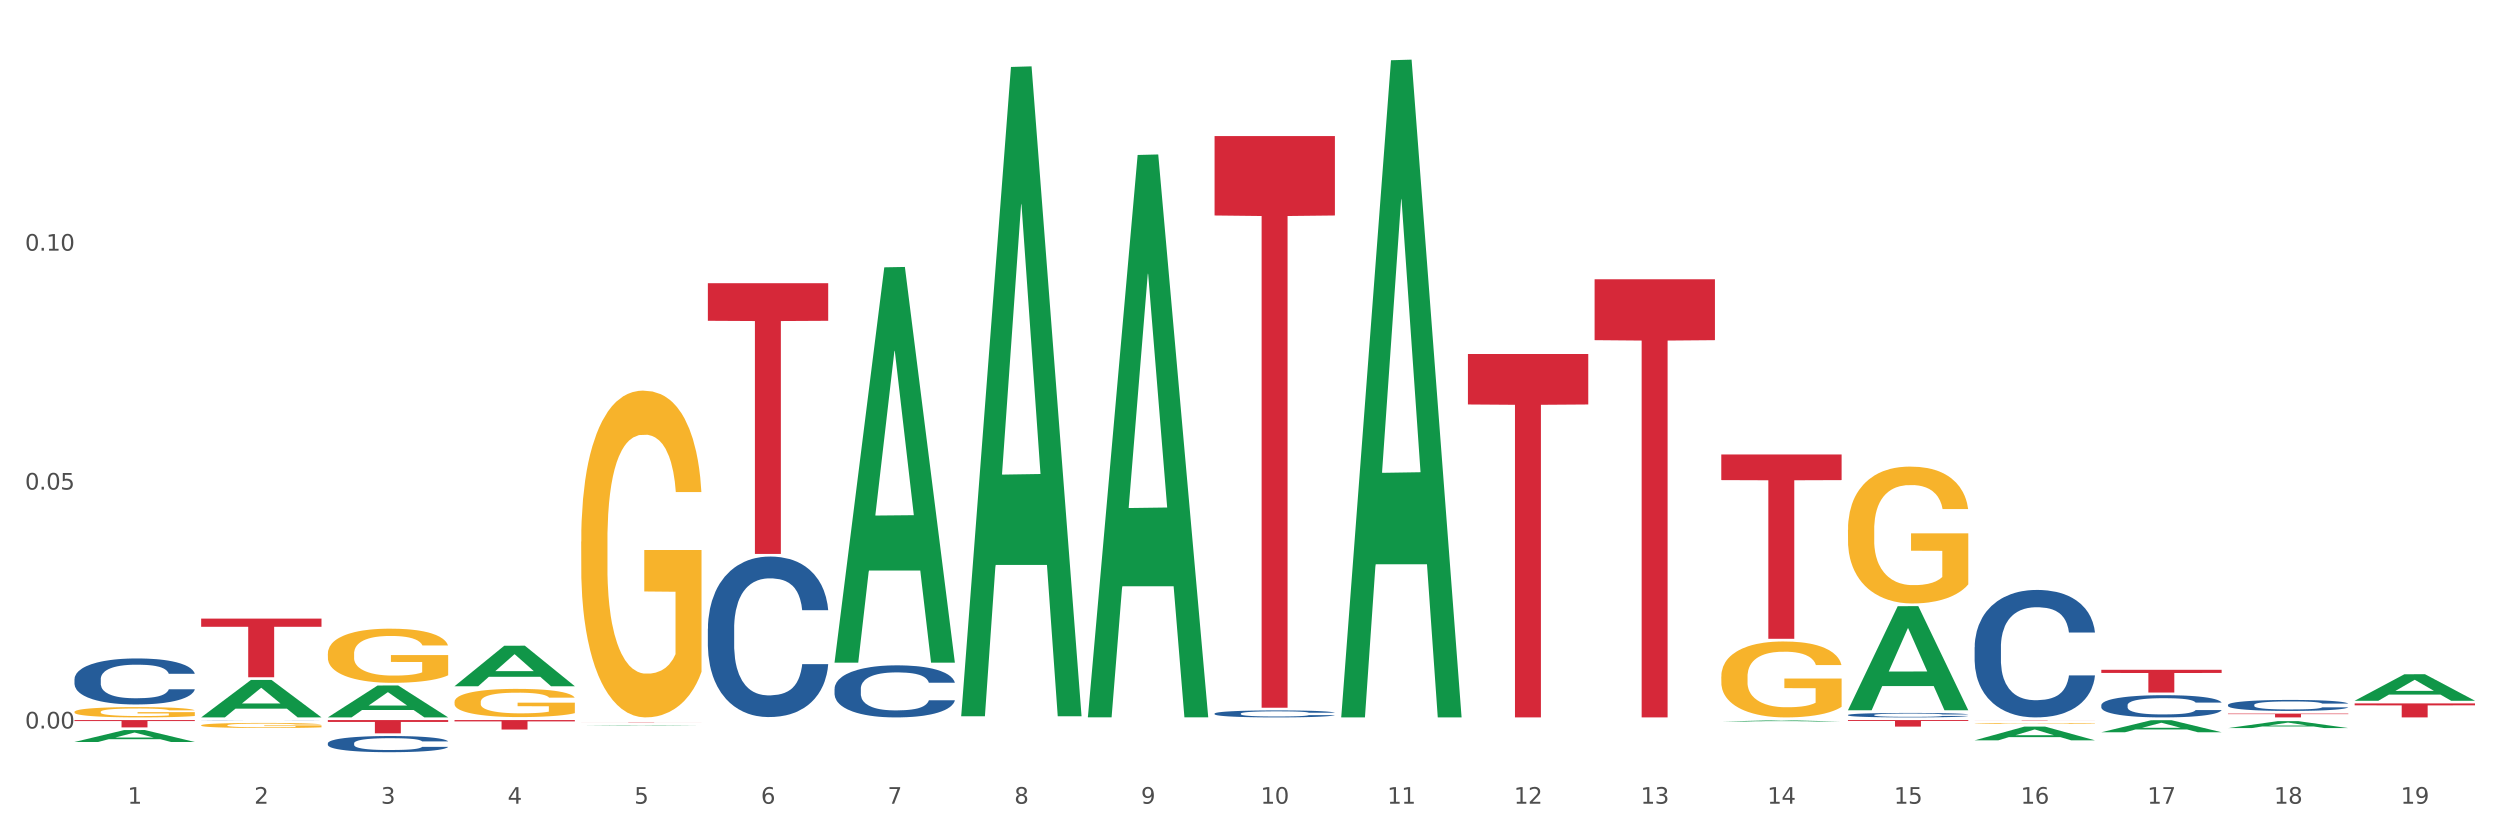 <?xml version="1.0" encoding="utf-8" standalone="no"?>
<!DOCTYPE svg PUBLIC "-//W3C//DTD SVG 1.1//EN"
  "http://www.w3.org/Graphics/SVG/1.1/DTD/svg11.dtd">
<svg xmlns:xlink="http://www.w3.org/1999/xlink" width="1080pt" height="360pt" viewBox="0 0 1080 360" xmlns="http://www.w3.org/2000/svg" version="1.1">
 <rect x="0" y="0" width="1080" height="360" fill="#333333" stroke="none"/>
 <defs>
  <style type="text/css">*{stroke-linejoin: round; stroke-linecap: butt}</style>
 </defs>
 <g id="figure_1">
  <g id="patch_1">
   <path d="M 0 360 
L 1080 360 
L 1080 0 
L 0 0 
z
" style="fill: #ffffff; stroke: #ffffff; stroke-linejoin: miter"/>
  </g>
  <g id="axes_1">
   <g id="matplotlib.axis_1">
    <g id="xtick_1">
     <g id="text_1">
      <!-- 1 -->
      <g style="fill: #4d4d4d" transform="translate(55.115 347.204) scale(0.096 -0.096)">
       <defs>
        <path id="DejaVuSans-31" d="M 794 531 
L 1825 531 
L 1825 4091 
L 703 3866 
L 703 4441 
L 1819 4666 
L 2450 4666 
L 2450 531 
L 3481 531 
L 3481 0 
L 794 0 
L 794 531 
z
" transform="scale(0.016)"/>
       </defs>
       <use xlink:href="#DejaVuSans-31"/>
      </g>
     </g>
    </g>
    <g id="xtick_2">
     <g id="text_2">
      <!-- 2 -->
      <g style="fill: #4d4d4d" transform="translate(109.839 347.204) scale(0.096 -0.096)">
       <defs>
        <path id="DejaVuSans-32" d="M 1228 531 
L 3431 531 
L 3431 0 
L 469 0 
L 469 531 
Q 828 903 1448 1529 
Q 2069 2156 2228 2338 
Q 2531 2678 2651 2914 
Q 2772 3150 2772 3378 
Q 2772 3750 2511 3984 
Q 2250 4219 1831 4219 
Q 1534 4219 1204 4116 
Q 875 4013 500 3803 
L 500 4441 
Q 881 4594 1212 4672 
Q 1544 4750 1819 4750 
Q 2544 4750 2975 4387 
Q 3406 4025 3406 3419 
Q 3406 3131 3298 2873 
Q 3191 2616 2906 2266 
Q 2828 2175 2409 1742 
Q 1991 1309 1228 531 
z
" transform="scale(0.016)"/>
       </defs>
       <use xlink:href="#DejaVuSans-32"/>
      </g>
     </g>
    </g>
    <g id="xtick_3">
     <g id="text_3">
      <!-- 3 -->
      <g style="fill: #4d4d4d" transform="translate(164.564 347.204) scale(0.096 -0.096)">
       <defs>
        <path id="DejaVuSans-33" d="M 2597 2516 
Q 3050 2419 3304 2112 
Q 3559 1806 3559 1356 
Q 3559 666 3084 287 
Q 2609 -91 1734 -91 
Q 1441 -91 1130 -33 
Q 819 25 488 141 
L 488 750 
Q 750 597 1062 519 
Q 1375 441 1716 441 
Q 2309 441 2620 675 
Q 2931 909 2931 1356 
Q 2931 1769 2642 2001 
Q 2353 2234 1838 2234 
L 1294 2234 
L 1294 2753 
L 1863 2753 
Q 2328 2753 2575 2939 
Q 2822 3125 2822 3475 
Q 2822 3834 2567 4026 
Q 2313 4219 1838 4219 
Q 1578 4219 1281 4162 
Q 984 4106 628 3988 
L 628 4550 
Q 988 4650 1302 4700 
Q 1616 4750 1894 4750 
Q 2613 4750 3031 4423 
Q 3450 4097 3450 3541 
Q 3450 3153 3228 2886 
Q 3006 2619 2597 2516 
z
" transform="scale(0.016)"/>
       </defs>
       <use xlink:href="#DejaVuSans-33"/>
      </g>
     </g>
    </g>
    <g id="xtick_4">
     <g id="text_4">
      <!-- 4 -->
      <g style="fill: #4d4d4d" transform="translate(219.288 347.204) scale(0.096 -0.096)">
       <defs>
        <path id="DejaVuSans-34" d="M 2419 4116 
L 825 1625 
L 2419 1625 
L 2419 4116 
z
M 2253 4666 
L 3047 4666 
L 3047 1625 
L 3713 1625 
L 3713 1100 
L 3047 1100 
L 3047 0 
L 2419 0 
L 2419 1100 
L 313 1100 
L 313 1709 
L 2253 4666 
z
" transform="scale(0.016)"/>
       </defs>
       <use xlink:href="#DejaVuSans-34"/>
      </g>
     </g>
    </g>
    <g id="xtick_5">
     <g id="text_5">
      <!-- 5 -->
      <g style="fill: #4d4d4d" transform="translate(274.012 347.204) scale(0.096 -0.096)">
       <defs>
        <path id="DejaVuSans-35" d="M 691 4666 
L 3169 4666 
L 3169 4134 
L 1269 4134 
L 1269 2991 
Q 1406 3038 1543 3061 
Q 1681 3084 1819 3084 
Q 2600 3084 3056 2656 
Q 3513 2228 3513 1497 
Q 3513 744 3044 326 
Q 2575 -91 1722 -91 
Q 1428 -91 1123 -41 
Q 819 9 494 109 
L 494 744 
Q 775 591 1075 516 
Q 1375 441 1709 441 
Q 2250 441 2565 725 
Q 2881 1009 2881 1497 
Q 2881 1984 2565 2268 
Q 2250 2553 1709 2553 
Q 1456 2553 1204 2497 
Q 953 2441 691 2322 
L 691 4666 
z
" transform="scale(0.016)"/>
       </defs>
       <use xlink:href="#DejaVuSans-35"/>
      </g>
     </g>
    </g>
    <g id="xtick_6">
     <g id="text_6">
      <!-- 6 -->
      <g style="fill: #4d4d4d" transform="translate(328.736 347.204) scale(0.096 -0.096)">
       <defs>
        <path id="DejaVuSans-36" d="M 2113 2584 
Q 1688 2584 1439 2293 
Q 1191 2003 1191 1497 
Q 1191 994 1439 701 
Q 1688 409 2113 409 
Q 2538 409 2786 701 
Q 3034 994 3034 1497 
Q 3034 2003 2786 2293 
Q 2538 2584 2113 2584 
z
M 3366 4563 
L 3366 3988 
Q 3128 4100 2886 4159 
Q 2644 4219 2406 4219 
Q 1781 4219 1451 3797 
Q 1122 3375 1075 2522 
Q 1259 2794 1537 2939 
Q 1816 3084 2150 3084 
Q 2853 3084 3261 2657 
Q 3669 2231 3669 1497 
Q 3669 778 3244 343 
Q 2819 -91 2113 -91 
Q 1303 -91 875 529 
Q 447 1150 447 2328 
Q 447 3434 972 4092 
Q 1497 4750 2381 4750 
Q 2619 4750 2861 4703 
Q 3103 4656 3366 4563 
z
" transform="scale(0.016)"/>
       </defs>
       <use xlink:href="#DejaVuSans-36"/>
      </g>
     </g>
    </g>
    <g id="xtick_7">
     <g id="text_7">
      <!-- 7 -->
      <g style="fill: #4d4d4d" transform="translate(383.461 347.204) scale(0.096 -0.096)">
       <defs>
        <path id="DejaVuSans-37" d="M 525 4666 
L 3525 4666 
L 3525 4397 
L 1831 0 
L 1172 0 
L 2766 4134 
L 525 4134 
L 525 4666 
z
" transform="scale(0.016)"/>
       </defs>
       <use xlink:href="#DejaVuSans-37"/>
      </g>
     </g>
    </g>
    <g id="xtick_8">
     <g id="text_8">
      <!-- 8 -->
      <g style="fill: #4d4d4d" transform="translate(438.185 347.204) scale(0.096 -0.096)">
       <defs>
        <path id="DejaVuSans-38" d="M 2034 2216 
Q 1584 2216 1326 1975 
Q 1069 1734 1069 1313 
Q 1069 891 1326 650 
Q 1584 409 2034 409 
Q 2484 409 2743 651 
Q 3003 894 3003 1313 
Q 3003 1734 2745 1975 
Q 2488 2216 2034 2216 
z
M 1403 2484 
Q 997 2584 770 2862 
Q 544 3141 544 3541 
Q 544 4100 942 4425 
Q 1341 4750 2034 4750 
Q 2731 4750 3128 4425 
Q 3525 4100 3525 3541 
Q 3525 3141 3298 2862 
Q 3072 2584 2669 2484 
Q 3125 2378 3379 2068 
Q 3634 1759 3634 1313 
Q 3634 634 3220 271 
Q 2806 -91 2034 -91 
Q 1263 -91 848 271 
Q 434 634 434 1313 
Q 434 1759 690 2068 
Q 947 2378 1403 2484 
z
M 1172 3481 
Q 1172 3119 1398 2916 
Q 1625 2713 2034 2713 
Q 2441 2713 2670 2916 
Q 2900 3119 2900 3481 
Q 2900 3844 2670 4047 
Q 2441 4250 2034 4250 
Q 1625 4250 1398 4047 
Q 1172 3844 1172 3481 
z
" transform="scale(0.016)"/>
       </defs>
       <use xlink:href="#DejaVuSans-38"/>
      </g>
     </g>
    </g>
    <g id="xtick_9">
     <g id="text_9">
      <!-- 9 -->
      <g style="fill: #4d4d4d" transform="translate(492.909 347.204) scale(0.096 -0.096)">
       <defs>
        <path id="DejaVuSans-39" d="M 703 97 
L 703 672 
Q 941 559 1184 500 
Q 1428 441 1663 441 
Q 2288 441 2617 861 
Q 2947 1281 2994 2138 
Q 2813 1869 2534 1725 
Q 2256 1581 1919 1581 
Q 1219 1581 811 2004 
Q 403 2428 403 3163 
Q 403 3881 828 4315 
Q 1253 4750 1959 4750 
Q 2769 4750 3195 4129 
Q 3622 3509 3622 2328 
Q 3622 1225 3098 567 
Q 2575 -91 1691 -91 
Q 1453 -91 1209 -44 
Q 966 3 703 97 
z
M 1959 2075 
Q 2384 2075 2632 2365 
Q 2881 2656 2881 3163 
Q 2881 3666 2632 3958 
Q 2384 4250 1959 4250 
Q 1534 4250 1286 3958 
Q 1038 3666 1038 3163 
Q 1038 2656 1286 2365 
Q 1534 2075 1959 2075 
z
" transform="scale(0.016)"/>
       </defs>
       <use xlink:href="#DejaVuSans-39"/>
      </g>
     </g>
    </g>
    <g id="xtick_10">
     <g id="text_10">
      <!-- 10 -->
      <g style="fill: #4d4d4d" transform="translate(544.58 347.204) scale(0.096 -0.096)">
       <defs>
        <path id="DejaVuSans-30" d="M 2034 4250 
Q 1547 4250 1301 3770 
Q 1056 3291 1056 2328 
Q 1056 1369 1301 889 
Q 1547 409 2034 409 
Q 2525 409 2770 889 
Q 3016 1369 3016 2328 
Q 3016 3291 2770 3770 
Q 2525 4250 2034 4250 
z
M 2034 4750 
Q 2819 4750 3233 4129 
Q 3647 3509 3647 2328 
Q 3647 1150 3233 529 
Q 2819 -91 2034 -91 
Q 1250 -91 836 529 
Q 422 1150 422 2328 
Q 422 3509 836 4129 
Q 1250 4750 2034 4750 
z
" transform="scale(0.016)"/>
       </defs>
       <use xlink:href="#DejaVuSans-31"/>
       <use xlink:href="#DejaVuSans-30" transform="translate(63.623 0)"/>
      </g>
     </g>
    </g>
    <g id="xtick_11">
     <g id="text_11">
      <!-- 11 -->
      <g style="fill: #4d4d4d" transform="translate(599.304 347.204) scale(0.096 -0.096)">
       <use xlink:href="#DejaVuSans-31"/>
       <use xlink:href="#DejaVuSans-31" transform="translate(63.623 0)"/>
      </g>
     </g>
    </g>
    <g id="xtick_12">
     <g id="text_12">
      <!-- 12 -->
      <g style="fill: #4d4d4d" transform="translate(654.028 347.204) scale(0.096 -0.096)">
       <use xlink:href="#DejaVuSans-31"/>
       <use xlink:href="#DejaVuSans-32" transform="translate(63.623 0)"/>
      </g>
     </g>
    </g>
    <g id="xtick_13">
     <g id="text_13">
      <!-- 13 -->
      <g style="fill: #4d4d4d" transform="translate(708.752 347.204) scale(0.096 -0.096)">
       <use xlink:href="#DejaVuSans-31"/>
       <use xlink:href="#DejaVuSans-33" transform="translate(63.623 0)"/>
      </g>
     </g>
    </g>
    <g id="xtick_14">
     <g id="text_14">
      <!-- 14 -->
      <g style="fill: #4d4d4d" transform="translate(763.477 347.204) scale(0.096 -0.096)">
       <use xlink:href="#DejaVuSans-31"/>
       <use xlink:href="#DejaVuSans-34" transform="translate(63.623 0)"/>
      </g>
     </g>
    </g>
    <g id="xtick_15">
     <g id="text_15">
      <!-- 15 -->
      <g style="fill: #4d4d4d" transform="translate(818.201 347.204) scale(0.096 -0.096)">
       <use xlink:href="#DejaVuSans-31"/>
       <use xlink:href="#DejaVuSans-35" transform="translate(63.623 0)"/>
      </g>
     </g>
    </g>
    <g id="xtick_16">
     <g id="text_16">
      <!-- 16 -->
      <g style="fill: #4d4d4d" transform="translate(872.925 347.204) scale(0.096 -0.096)">
       <use xlink:href="#DejaVuSans-31"/>
       <use xlink:href="#DejaVuSans-36" transform="translate(63.623 0)"/>
      </g>
     </g>
    </g>
    <g id="xtick_17">
     <g id="text_17">
      <!-- 17 -->
      <g style="fill: #4d4d4d" transform="translate(927.649 347.204) scale(0.096 -0.096)">
       <use xlink:href="#DejaVuSans-31"/>
       <use xlink:href="#DejaVuSans-37" transform="translate(63.623 0)"/>
      </g>
     </g>
    </g>
    <g id="xtick_18">
     <g id="text_18">
      <!-- 18 -->
      <g style="fill: #4d4d4d" transform="translate(982.374 347.204) scale(0.096 -0.096)">
       <use xlink:href="#DejaVuSans-31"/>
       <use xlink:href="#DejaVuSans-38" transform="translate(63.623 0)"/>
      </g>
     </g>
    </g>
    <g id="xtick_19">
     <g id="text_19">
      <!-- 19 -->
      <g style="fill: #4d4d4d" transform="translate(1037.098 347.204) scale(0.096 -0.096)">
       <use xlink:href="#DejaVuSans-31"/>
       <use xlink:href="#DejaVuSans-39" transform="translate(63.623 0)"/>
      </g>
     </g>
    </g>
    <g id="xtick_20"/>
    <g id="xtick_21"/>
    <g id="xtick_22"/>
    <g id="xtick_23"/>
    <g id="xtick_24"/>
    <g id="xtick_25"/>
    <g id="xtick_26"/>
    <g id="xtick_27"/>
    <g id="xtick_28"/>
    <g id="xtick_29"/>
    <g id="xtick_30"/>
    <g id="xtick_31"/>
    <g id="xtick_32"/>
    <g id="xtick_33"/>
    <g id="xtick_34"/>
    <g id="xtick_35"/>
    <g id="xtick_36"/>
    <g id="xtick_37"/>
   </g>
   <g id="matplotlib.axis_2">
    <g id="ytick_1">
     <g id="text_20">
      <!-- 0.00 -->
      <g style="fill: #4d4d4d" transform="translate(10.8 314.713) scale(0.096 -0.096)">
       <defs>
        <path id="DejaVuSans-2e" d="M 684 794 
L 1344 794 
L 1344 0 
L 684 0 
L 684 794 
z
" transform="scale(0.016)"/>
       </defs>
       <use xlink:href="#DejaVuSans-30"/>
       <use xlink:href="#DejaVuSans-2e" transform="translate(63.623 0)"/>
       <use xlink:href="#DejaVuSans-30" transform="translate(95.41 0)"/>
       <use xlink:href="#DejaVuSans-30" transform="translate(159.033 0)"/>
      </g>
     </g>
    </g>
    <g id="ytick_2">
     <g id="text_21">
      <!-- 0.05 -->
      <g style="fill: #4d4d4d" transform="translate(10.8 211.502) scale(0.096 -0.096)">
       <use xlink:href="#DejaVuSans-30"/>
       <use xlink:href="#DejaVuSans-2e" transform="translate(63.623 0)"/>
       <use xlink:href="#DejaVuSans-30" transform="translate(95.41 0)"/>
       <use xlink:href="#DejaVuSans-35" transform="translate(159.033 0)"/>
      </g>
     </g>
    </g>
    <g id="ytick_3">
     <g id="text_22">
      <!-- 0.10 -->
      <g style="fill: #4d4d4d" transform="translate(10.8 108.292) scale(0.096 -0.096)">
       <use xlink:href="#DejaVuSans-30"/>
       <use xlink:href="#DejaVuSans-2e" transform="translate(63.623 0)"/>
       <use xlink:href="#DejaVuSans-31" transform="translate(95.41 0)"/>
       <use xlink:href="#DejaVuSans-30" transform="translate(159.033 0)"/>
      </g>
     </g>
    </g>
    <g id="ytick_4"/>
    <g id="ytick_5"/>
    <g id="ytick_6"/>
   </g>
   <g id="PolyCollection_1">
    <path d="M 579.418 309.391 
L 579.471 309.124 
L 600.91 26.026 
L 609.807 25.759 
L 631.406 309.925 
L 621.115 309.925 
L 616.453 243.753 
L 594.317 243.753 
L 594.157 244.82 
L 589.655 309.925 
L 579.418 309.925 
L 579.418 309.391 
L 597.104 204.263 
L 613.666 203.996 
L 605.465 86.328 
L 605.358 85.794 
L 605.251 86.595 
L 597.051 203.996 
L 597.104 204.263 
L 579.418 309.391 
z
" clip-path="url(#pdc0e985381)" style="fill: #109648"/>
    <path d="M 743.591 311.711 
L 743.644 311.71 
L 765.083 311.189 
L 773.979 311.188 
L 795.579 311.711 
L 785.288 311.711 
L 780.625 311.59 
L 758.49 311.59 
L 758.329 311.592 
L 753.827 311.711 
L 743.591 311.711 
L 743.591 311.711 
L 761.277 311.517 
L 777.838 311.516 
L 769.638 311.3 
L 769.531 311.299 
L 769.424 311.3 
L 761.224 311.516 
L 761.277 311.517 
L 743.591 311.711 
z
" clip-path="url(#pdc0e985381)" style="fill: #109648"/>
    <path d="M 798.315 306.765 
L 798.368 306.722 
L 819.807 261.885 
L 828.704 261.843 
L 850.303 306.849 
L 840.012 306.849 
L 835.35 296.369 
L 813.215 296.369 
L 813.054 296.538 
L 808.552 306.849 
L 798.315 306.849 
L 798.315 306.765 
L 816.002 290.115 
L 832.563 290.072 
L 824.362 271.436 
L 824.255 271.351 
L 824.148 271.478 
L 815.948 290.072 
L 816.002 290.115 
L 798.315 306.765 
z
" clip-path="url(#pdc0e985381)" style="fill: #109648"/>
    <path d="M 853.039 319.811 
L 853.093 319.805 
L 874.531 313.886 
L 883.428 313.88 
L 905.027 319.822 
L 894.737 319.822 
L 890.074 318.438 
L 867.939 318.438 
L 867.778 318.46 
L 863.276 319.822 
L 853.039 319.822 
L 853.039 319.811 
L 870.726 317.612 
L 887.287 317.607 
L 879.087 315.146 
L 878.98 315.135 
L 878.872 315.152 
L 870.672 317.607 
L 870.726 317.612 
L 853.039 319.811 
z
" clip-path="url(#pdc0e985381)" style="fill: #109648"/>
    <path d="M 196.348 303.229 
L 196.409 303.218 
L 196.409 302.817 
L 196.532 302.472 
L 197.146 301.638 
L 198.066 300.948 
L 198.742 300.58 
L 199.417 300.28 
L 200.215 299.979 
L 201.197 299.668 
L 202.977 299.211 
L 204.082 298.977 
L 205.432 298.733 
L 207.887 298.376 
L 209.667 298.176 
L 211.508 298.009 
L 214.516 297.809 
L 216.48 297.72 
L 218.567 297.653 
L 221.084 297.608 
L 222.986 297.597 
L 227.16 297.631 
L 230.72 297.731 
L 232.439 297.809 
L 234.648 297.942 
L 235.815 298.031 
L 237.717 298.21 
L 239.681 298.443 
L 241.032 298.644 
L 243.057 299.022 
L 244.592 299.4 
L 246.003 299.868 
L 246.74 300.191 
L 247.292 300.491 
L 247.783 300.836 
L 248.275 301.382 
L 237.226 301.382 
L 236.797 300.992 
L 236.121 300.625 
L 235.139 300.269 
L 234.28 300.046 
L 232.807 299.768 
L 231.457 299.59 
L 230.045 299.456 
L 228.326 299.345 
L 226.976 299.289 
L 225.073 299.245 
L 221.329 299.256 
L 218.813 299.345 
L 217.094 299.456 
L 215.989 299.556 
L 215.007 299.668 
L 213.902 299.823 
L 212.613 300.057 
L 211.693 300.269 
L 210.772 300.536 
L 210.035 300.803 
L 209.36 301.114 
L 208.808 301.448 
L 208.378 301.793 
L 208.01 302.216 
L 207.703 302.918 
L 207.703 304.442 
L 207.826 304.787 
L 208.133 305.244 
L 208.501 305.589 
L 209.115 306.001 
L 209.667 306.279 
L 210.711 306.68 
L 211.877 307.013 
L 212.797 307.225 
L 213.718 307.403 
L 215.314 307.648 
L 217.094 307.848 
L 218.628 307.971 
L 220.715 308.082 
L 222.127 308.126 
L 223.355 308.149 
L 226.362 308.149 
L 228.51 308.115 
L 230.904 308.037 
L 232.746 307.937 
L 234.28 307.815 
L 235.999 307.614 
L 237.104 307.425 
L 237.104 305.099 
L 223.6 305.088 
L 223.6 303.541 
L 248.336 303.541 
L 248.336 308.082 
L 247.292 308.316 
L 246.126 308.527 
L 244.899 308.716 
L 243.057 308.95 
L 240.848 309.173 
L 238.884 309.329 
L 236.797 309.462 
L 234.341 309.585 
L 231.15 309.696 
L 229.186 309.74 
L 226.73 309.774 
L 223.846 309.785 
L 221.329 309.763 
L 218.874 309.707 
L 216.296 309.607 
L 213.779 309.462 
L 211.877 309.317 
L 209.974 309.139 
L 207.948 308.906 
L 206.353 308.683 
L 205.125 308.483 
L 203.775 308.227 
L 202.302 307.893 
L 201.197 307.592 
L 200.215 307.281 
L 199.171 306.88 
L 198.435 306.535 
L 197.698 306.101 
L 197.269 305.778 
L 196.777 305.277 
L 196.409 304.576 
L 196.348 303.229 
z
" clip-path="url(#pdc0e985381)" style="fill: #f7b32b"/>
    <path d="M 1017.212 302.713 
L 1017.266 302.702 
L 1038.704 291.274 
L 1047.601 291.263 
L 1069.2 302.734 
L 1058.91 302.734 
L 1054.247 300.063 
L 1032.112 300.063 
L 1031.951 300.106 
L 1027.449 302.734 
L 1017.212 302.734 
L 1017.212 302.713 
L 1034.899 298.469 
L 1051.46 298.458 
L 1043.26 293.708 
L 1043.152 293.687 
L 1043.045 293.719 
L 1034.845 298.458 
L 1034.899 298.469 
L 1017.212 302.713 
z
" clip-path="url(#pdc0e985381)" style="fill: #109648"/>
    <path d="M 962.488 314.53 
L 962.541 314.527 
L 983.98 311.536 
L 992.877 311.533 
L 1014.476 314.536 
L 1004.185 314.536 
L 999.522 313.836 
L 977.387 313.836 
L 977.227 313.848 
L 972.724 314.536 
L 962.488 314.536 
L 962.488 314.53 
L 980.174 313.419 
L 996.735 313.416 
L 988.535 312.173 
L 988.428 312.167 
L 988.321 312.176 
L 980.121 313.416 
L 980.174 313.419 
L 962.488 314.53 
z
" clip-path="url(#pdc0e985381)" style="fill: #109648"/>
    <path d="M 907.763 316.329 
L 907.817 316.324 
L 929.255 311.141 
L 938.152 311.136 
L 959.751 316.339 
L 949.461 316.339 
L 944.798 315.127 
L 922.663 315.127 
L 922.502 315.147 
L 918 316.339 
L 907.763 316.339 
L 907.763 316.329 
L 925.45 314.404 
L 942.011 314.399 
L 933.811 312.245 
L 933.704 312.235 
L 933.597 312.25 
L 925.396 314.399 
L 925.45 314.404 
L 907.763 316.329 
z
" clip-path="url(#pdc0e985381)" style="fill: #109648"/>
    <path d="M 743.591 292.277 
L 743.652 292.247 
L 743.652 291.168 
L 743.775 290.239 
L 744.388 287.992 
L 745.309 286.134 
L 745.984 285.146 
L 746.66 284.337 
L 747.457 283.528 
L 748.44 282.689 
L 750.22 281.46 
L 751.324 280.831 
L 752.675 280.172 
L 755.13 279.213 
L 756.91 278.674 
L 758.751 278.224 
L 761.759 277.685 
L 763.723 277.445 
L 765.81 277.265 
L 768.326 277.146 
L 770.229 277.116 
L 774.403 277.205 
L 777.963 277.475 
L 779.681 277.685 
L 781.891 278.044 
L 783.057 278.284 
L 784.96 278.764 
L 786.924 279.393 
L 788.275 279.932 
L 790.3 280.951 
L 791.835 281.97 
L 793.246 283.228 
L 793.983 284.097 
L 794.535 284.906 
L 795.026 285.835 
L 795.517 287.303 
L 784.469 287.303 
L 784.039 286.254 
L 783.364 285.265 
L 782.382 284.307 
L 781.523 283.707 
L 780.05 282.958 
L 778.699 282.479 
L 777.288 282.119 
L 775.569 281.82 
L 774.219 281.67 
L 772.316 281.55 
L 768.572 281.58 
L 766.055 281.82 
L 764.337 282.119 
L 763.232 282.389 
L 762.25 282.689 
L 761.145 283.108 
L 759.856 283.737 
L 758.935 284.307 
L 758.015 285.026 
L 757.278 285.745 
L 756.603 286.584 
L 756.051 287.483 
L 755.621 288.412 
L 755.253 289.55 
L 754.946 291.438 
L 754.946 295.543 
L 755.068 296.471 
L 755.375 297.7 
L 755.744 298.629 
L 756.357 299.737 
L 756.91 300.486 
L 757.953 301.565 
L 759.119 302.464 
L 760.04 303.033 
L 760.961 303.513 
L 762.557 304.172 
L 764.337 304.711 
L 765.871 305.041 
L 767.958 305.34 
L 769.37 305.46 
L 770.597 305.52 
L 773.605 305.52 
L 775.753 305.43 
L 778.147 305.221 
L 779.988 304.951 
L 781.523 304.621 
L 783.241 304.082 
L 784.346 303.573 
L 784.346 297.31 
L 770.843 297.28 
L 770.843 293.116 
L 795.579 293.116 
L 795.579 305.34 
L 794.535 305.97 
L 793.369 306.539 
L 792.141 307.048 
L 790.3 307.678 
L 788.09 308.277 
L 786.126 308.696 
L 784.039 309.056 
L 781.584 309.385 
L 778.392 309.685 
L 776.428 309.805 
L 773.973 309.895 
L 771.088 309.925 
L 768.572 309.865 
L 766.117 309.715 
L 763.539 309.445 
L 761.022 309.056 
L 759.119 308.666 
L 757.217 308.187 
L 755.191 307.558 
L 753.595 306.958 
L 752.368 306.419 
L 751.017 305.73 
L 749.544 304.831 
L 748.44 304.022 
L 747.457 303.183 
L 746.414 302.104 
L 745.677 301.176 
L 744.941 300.007 
L 744.511 299.138 
L 744.02 297.79 
L 743.652 295.902 
L 743.591 292.277 
z
" clip-path="url(#pdc0e985381)" style="fill: #f7b32b"/>
    <path d="M 798.315 228.893 
L 798.376 228.839 
L 798.376 226.895 
L 798.499 225.221 
L 799.113 221.171 
L 800.033 217.823 
L 800.709 216.04 
L 801.384 214.582 
L 802.182 213.124 
L 803.164 211.612 
L 804.944 209.398 
L 806.049 208.264 
L 807.399 207.076 
L 809.854 205.348 
L 811.634 204.375 
L 813.475 203.565 
L 816.483 202.593 
L 818.447 202.161 
L 820.534 201.837 
L 823.051 201.621 
L 824.953 201.567 
L 829.127 201.729 
L 832.687 202.215 
L 834.406 202.593 
L 836.615 203.241 
L 837.782 203.673 
L 839.684 204.537 
L 841.648 205.672 
L 842.999 206.644 
L 845.024 208.48 
L 846.559 210.316 
L 847.97 212.584 
L 848.707 214.15 
L 849.259 215.608 
L 849.75 217.282 
L 850.242 219.929 
L 839.193 219.929 
L 838.764 218.039 
L 838.088 216.256 
L 837.106 214.528 
L 836.247 213.448 
L 834.774 212.098 
L 833.424 211.234 
L 832.012 210.586 
L 830.293 210.046 
L 828.943 209.776 
L 827.04 209.56 
L 823.296 209.614 
L 820.78 210.046 
L 819.061 210.586 
L 817.956 211.072 
L 816.974 211.612 
L 815.869 212.368 
L 814.58 213.502 
L 813.66 214.528 
L 812.739 215.824 
L 812.002 217.12 
L 811.327 218.633 
L 810.775 220.253 
L 810.345 221.927 
L 809.977 223.979 
L 809.67 227.381 
L 809.67 234.78 
L 809.793 236.454 
L 810.1 238.668 
L 810.468 240.342 
L 811.082 242.34 
L 811.634 243.691 
L 812.678 245.635 
L 813.844 247.255 
L 814.764 248.281 
L 815.685 249.145 
L 817.281 250.333 
L 819.061 251.305 
L 820.595 251.899 
L 822.682 252.439 
L 824.094 252.655 
L 825.322 252.763 
L 828.329 252.763 
L 830.477 252.601 
L 832.871 252.223 
L 834.713 251.737 
L 836.247 251.143 
L 837.966 250.171 
L 839.071 249.253 
L 839.071 237.966 
L 825.567 237.912 
L 825.567 230.405 
L 850.303 230.405 
L 850.303 252.439 
L 849.259 253.573 
L 848.093 254.599 
L 846.866 255.517 
L 845.024 256.652 
L 842.815 257.732 
L 840.851 258.488 
L 838.764 259.136 
L 836.308 259.73 
L 833.117 260.27 
L 831.153 260.486 
L 828.697 260.648 
L 825.813 260.702 
L 823.296 260.594 
L 820.841 260.324 
L 818.263 259.838 
L 815.746 259.136 
L 813.844 258.434 
L 811.941 257.57 
L 809.915 256.436 
L 808.32 255.355 
L 807.092 254.383 
L 805.742 253.141 
L 804.269 251.521 
L 803.164 250.063 
L 802.182 248.551 
L 801.138 246.607 
L 800.402 244.933 
L 799.665 242.826 
L 799.236 241.26 
L 798.744 238.83 
L 798.376 235.428 
L 798.315 228.893 
z
" clip-path="url(#pdc0e985381)" style="fill: #f7b32b"/>
    <path d="M 853.039 312.532 
L 853.1 312.531 
L 853.1 312.519 
L 853.223 312.508 
L 853.837 312.482 
L 854.758 312.46 
L 855.433 312.448 
L 856.108 312.439 
L 856.906 312.429 
L 857.888 312.419 
L 859.668 312.405 
L 860.773 312.398 
L 862.123 312.39 
L 864.578 312.379 
L 866.358 312.372 
L 868.2 312.367 
L 871.207 312.361 
L 873.171 312.358 
L 875.258 312.356 
L 877.775 312.354 
L 879.678 312.354 
L 883.851 312.355 
L 887.411 312.358 
L 889.13 312.361 
L 891.34 312.365 
L 892.506 312.368 
L 894.409 312.373 
L 896.373 312.381 
L 897.723 312.387 
L 899.749 312.399 
L 901.283 312.411 
L 902.695 312.426 
L 903.431 312.436 
L 903.984 312.445 
L 904.475 312.456 
L 904.966 312.473 
L 893.918 312.473 
L 893.488 312.461 
L 892.813 312.45 
L 891.831 312.438 
L 890.971 312.431 
L 889.498 312.422 
L 888.148 312.417 
L 886.736 312.413 
L 885.018 312.409 
L 883.667 312.407 
L 881.765 312.406 
L 878.02 312.406 
L 875.504 312.409 
L 873.785 312.413 
L 872.68 312.416 
L 871.698 312.419 
L 870.594 312.424 
L 869.305 312.432 
L 868.384 312.438 
L 867.463 312.447 
L 866.727 312.455 
L 866.051 312.465 
L 865.499 312.476 
L 865.069 312.486 
L 864.701 312.5 
L 864.394 312.522 
L 864.394 312.57 
L 864.517 312.581 
L 864.824 312.595 
L 865.192 312.606 
L 865.806 312.619 
L 866.358 312.628 
L 867.402 312.641 
L 868.568 312.651 
L 869.489 312.658 
L 870.409 312.664 
L 872.005 312.671 
L 873.785 312.678 
L 875.32 312.682 
L 877.407 312.685 
L 878.818 312.686 
L 880.046 312.687 
L 883.053 312.687 
L 885.202 312.686 
L 887.596 312.684 
L 889.437 312.68 
L 890.971 312.677 
L 892.69 312.67 
L 893.795 312.664 
L 893.795 312.591 
L 880.291 312.59 
L 880.291 312.542 
L 905.027 312.542 
L 905.027 312.685 
L 903.984 312.692 
L 902.818 312.699 
L 901.59 312.705 
L 899.749 312.712 
L 897.539 312.719 
L 895.575 312.724 
L 893.488 312.729 
L 891.033 312.732 
L 887.841 312.736 
L 885.877 312.737 
L 883.422 312.738 
L 880.537 312.739 
L 878.02 312.738 
L 875.565 312.736 
L 872.987 312.733 
L 870.471 312.729 
L 868.568 312.724 
L 866.665 312.718 
L 864.64 312.711 
L 863.044 312.704 
L 861.816 312.698 
L 860.466 312.69 
L 858.993 312.679 
L 857.888 312.67 
L 856.906 312.66 
L 855.863 312.647 
L 855.126 312.636 
L 854.389 312.622 
L 853.96 312.612 
L 853.469 312.596 
L 853.1 312.574 
L 853.039 312.532 
z
" clip-path="url(#pdc0e985381)" style="fill: #f7b32b"/>
    <path d="M 32.175 307.528 
L 32.236 307.524 
L 32.236 307.378 
L 32.359 307.251 
L 32.973 306.946 
L 33.894 306.694 
L 34.569 306.56 
L 35.244 306.45 
L 36.042 306.34 
L 37.024 306.226 
L 38.804 306.059 
L 39.909 305.974 
L 41.259 305.884 
L 43.714 305.754 
L 45.494 305.681 
L 47.336 305.62 
L 50.343 305.547 
L 52.307 305.514 
L 54.394 305.49 
L 56.911 305.473 
L 58.814 305.469 
L 62.987 305.482 
L 66.547 305.518 
L 68.266 305.547 
L 70.476 305.595 
L 71.642 305.628 
L 73.544 305.693 
L 75.509 305.779 
L 76.859 305.852 
L 78.884 305.99 
L 80.419 306.128 
L 81.831 306.299 
L 82.567 306.417 
L 83.12 306.527 
L 83.611 306.653 
L 84.102 306.853 
L 73.053 306.853 
L 72.624 306.71 
L 71.949 306.576 
L 70.967 306.446 
L 70.107 306.364 
L 68.634 306.263 
L 67.284 306.198 
L 65.872 306.149 
L 64.153 306.108 
L 62.803 306.088 
L 60.9 306.071 
L 57.156 306.076 
L 54.64 306.108 
L 52.921 306.149 
L 51.816 306.185 
L 50.834 306.226 
L 49.729 306.283 
L 48.44 306.369 
L 47.52 306.446 
L 46.599 306.543 
L 45.863 306.641 
L 45.187 306.755 
L 44.635 306.877 
L 44.205 307.003 
L 43.837 307.158 
L 43.53 307.414 
L 43.53 307.972 
L 43.653 308.098 
L 43.96 308.265 
L 44.328 308.391 
L 44.942 308.541 
L 45.494 308.643 
L 46.538 308.789 
L 47.704 308.912 
L 48.625 308.989 
L 49.545 309.054 
L 51.141 309.143 
L 52.921 309.217 
L 54.456 309.261 
L 56.542 309.302 
L 57.954 309.318 
L 59.182 309.327 
L 62.189 309.327 
L 64.338 309.314 
L 66.731 309.286 
L 68.573 309.249 
L 70.107 309.205 
L 71.826 309.131 
L 72.931 309.062 
L 72.931 308.212 
L 59.427 308.208 
L 59.427 307.642 
L 84.163 307.642 
L 84.163 309.302 
L 83.12 309.388 
L 81.953 309.465 
L 80.726 309.534 
L 78.884 309.62 
L 76.675 309.701 
L 74.711 309.758 
L 72.624 309.807 
L 70.169 309.851 
L 66.977 309.892 
L 65.013 309.908 
L 62.558 309.921 
L 59.673 309.925 
L 57.156 309.917 
L 54.701 309.896 
L 52.123 309.86 
L 49.607 309.807 
L 47.704 309.754 
L 45.801 309.689 
L 43.776 309.603 
L 42.18 309.522 
L 40.952 309.449 
L 39.602 309.355 
L 38.129 309.233 
L 37.024 309.123 
L 36.042 309.009 
L 34.998 308.863 
L 34.262 308.737 
L 33.525 308.578 
L 33.096 308.46 
L 32.605 308.277 
L 32.236 308.02 
L 32.175 307.528 
z
" clip-path="url(#pdc0e985381)" style="fill: #f7b32b"/>
    <path d="M 141.624 282.397 
L 141.685 282.376 
L 141.685 281.606 
L 141.808 280.944 
L 142.421 279.341 
L 143.342 278.016 
L 144.017 277.311 
L 144.693 276.734 
L 145.49 276.157 
L 146.472 275.558 
L 148.252 274.682 
L 149.357 274.233 
L 150.708 273.763 
L 153.163 273.079 
L 154.943 272.695 
L 156.784 272.374 
L 159.792 271.989 
L 161.756 271.818 
L 163.843 271.69 
L 166.359 271.605 
L 168.262 271.583 
L 172.436 271.647 
L 175.996 271.84 
L 177.714 271.989 
L 179.924 272.246 
L 181.09 272.417 
L 182.993 272.759 
L 184.957 273.207 
L 186.308 273.592 
L 188.333 274.319 
L 189.867 275.045 
L 191.279 275.943 
L 192.016 276.563 
L 192.568 277.14 
L 193.059 277.802 
L 193.55 278.85 
L 182.502 278.85 
L 182.072 278.102 
L 181.397 277.396 
L 180.415 276.712 
L 179.556 276.285 
L 178.083 275.751 
L 176.732 275.409 
L 175.321 275.152 
L 173.602 274.939 
L 172.252 274.832 
L 170.349 274.746 
L 166.605 274.768 
L 164.088 274.939 
L 162.37 275.152 
L 161.265 275.345 
L 160.283 275.558 
L 159.178 275.858 
L 157.889 276.306 
L 156.968 276.712 
L 156.048 277.225 
L 155.311 277.738 
L 154.636 278.337 
L 154.083 278.978 
L 153.654 279.64 
L 153.286 280.452 
L 152.979 281.799 
L 152.979 284.727 
L 153.101 285.389 
L 153.408 286.265 
L 153.777 286.928 
L 154.39 287.719 
L 154.943 288.253 
L 155.986 289.022 
L 157.152 289.663 
L 158.073 290.07 
L 158.994 290.411 
L 160.59 290.882 
L 162.37 291.266 
L 163.904 291.501 
L 165.991 291.715 
L 167.403 291.801 
L 168.63 291.843 
L 171.638 291.843 
L 173.786 291.779 
L 176.18 291.63 
L 178.021 291.437 
L 179.556 291.202 
L 181.274 290.818 
L 182.379 290.454 
L 182.379 285.988 
L 168.876 285.966 
L 168.876 282.996 
L 193.612 282.996 
L 193.612 291.715 
L 192.568 292.164 
L 191.402 292.57 
L 190.174 292.933 
L 188.333 293.382 
L 186.123 293.81 
L 184.159 294.109 
L 182.072 294.365 
L 179.617 294.6 
L 176.425 294.814 
L 174.461 294.899 
L 172.006 294.964 
L 169.121 294.985 
L 166.605 294.942 
L 164.15 294.835 
L 161.572 294.643 
L 159.055 294.365 
L 157.152 294.087 
L 155.25 293.745 
L 153.224 293.297 
L 151.628 292.869 
L 150.401 292.485 
L 149.05 291.993 
L 147.577 291.352 
L 146.472 290.775 
L 145.49 290.176 
L 144.447 289.407 
L 143.71 288.744 
L 142.974 287.911 
L 142.544 287.291 
L 142.053 286.33 
L 141.685 284.983 
L 141.624 282.397 
z
" clip-path="url(#pdc0e985381)" style="fill: #f7b32b"/>
    <path d="M 86.899 313.325 
L 86.961 313.323 
L 86.961 313.251 
L 87.083 313.188 
L 87.697 313.037 
L 88.618 312.913 
L 89.293 312.846 
L 89.968 312.792 
L 90.766 312.738 
L 91.748 312.681 
L 93.528 312.599 
L 94.633 312.557 
L 95.983 312.512 
L 98.439 312.448 
L 100.219 312.412 
L 102.06 312.382 
L 105.067 312.345 
L 107.032 312.329 
L 109.118 312.317 
L 111.635 312.309 
L 113.538 312.307 
L 117.712 312.313 
L 121.272 312.331 
L 122.99 312.345 
L 125.2 312.37 
L 126.366 312.386 
L 128.269 312.418 
L 130.233 312.46 
L 131.583 312.496 
L 133.609 312.565 
L 135.143 312.633 
L 136.555 312.718 
L 137.291 312.776 
L 137.844 312.83 
L 138.335 312.893 
L 138.826 312.991 
L 127.778 312.991 
L 127.348 312.921 
L 126.673 312.854 
L 125.691 312.79 
L 124.832 312.75 
L 123.358 312.699 
L 122.008 312.667 
L 120.596 312.643 
L 118.878 312.623 
L 117.527 312.613 
L 115.625 312.605 
L 111.881 312.607 
L 109.364 312.623 
L 107.645 312.643 
L 106.541 312.661 
L 105.559 312.681 
L 104.454 312.71 
L 103.165 312.752 
L 102.244 312.79 
L 101.323 312.838 
L 100.587 312.887 
L 99.912 312.943 
L 99.359 313.003 
L 98.93 313.066 
L 98.561 313.142 
L 98.254 313.269 
L 98.254 313.544 
L 98.377 313.607 
L 98.684 313.689 
L 99.052 313.752 
L 99.666 313.826 
L 100.219 313.876 
L 101.262 313.949 
L 102.428 314.009 
L 103.349 314.047 
L 104.27 314.08 
L 105.865 314.124 
L 107.645 314.16 
L 109.18 314.182 
L 111.267 314.202 
L 112.678 314.21 
L 113.906 314.214 
L 116.914 314.214 
L 119.062 314.208 
L 121.456 314.194 
L 123.297 314.176 
L 124.832 314.154 
L 126.55 314.118 
L 127.655 314.084 
L 127.655 313.663 
L 114.152 313.661 
L 114.152 313.381 
L 138.887 313.381 
L 138.887 314.202 
L 137.844 314.244 
L 136.678 314.283 
L 135.45 314.317 
L 133.609 314.359 
L 131.399 314.399 
L 129.435 314.428 
L 127.348 314.452 
L 124.893 314.474 
L 121.701 314.494 
L 119.737 314.502 
L 117.282 314.508 
L 114.397 314.51 
L 111.881 314.506 
L 109.425 314.496 
L 106.847 314.478 
L 104.331 314.452 
L 102.428 314.426 
L 100.525 314.393 
L 98.5 314.351 
L 96.904 314.311 
L 95.676 314.275 
L 94.326 314.228 
L 92.853 314.168 
L 91.748 314.114 
L 90.766 314.057 
L 89.723 313.985 
L 88.986 313.923 
L 88.25 313.844 
L 87.82 313.786 
L 87.329 313.695 
L 86.961 313.569 
L 86.899 313.325 
z
" clip-path="url(#pdc0e985381)" style="fill: #f7b32b"/>
    <path d="M 251.072 233.981 
L 251.133 233.852 
L 251.133 229.21 
L 251.256 225.213 
L 251.87 215.543 
L 252.791 207.549 
L 253.466 203.294 
L 254.141 199.813 
L 254.939 196.331 
L 255.921 192.721 
L 257.701 187.435 
L 258.806 184.727 
L 260.156 181.89 
L 262.611 177.764 
L 264.391 175.444 
L 266.233 173.509 
L 269.24 171.189 
L 271.204 170.157 
L 273.291 169.383 
L 275.808 168.868 
L 277.711 168.739 
L 281.884 169.126 
L 285.444 170.286 
L 287.163 171.189 
L 289.373 172.736 
L 290.539 173.767 
L 292.442 175.83 
L 294.406 178.538 
L 295.756 180.859 
L 297.782 185.243 
L 299.316 189.627 
L 300.728 195.042 
L 301.464 198.781 
L 302.017 202.262 
L 302.508 206.259 
L 302.999 212.577 
L 291.951 212.577 
L 291.521 208.065 
L 290.846 203.81 
L 289.864 199.684 
L 289.004 197.105 
L 287.531 193.881 
L 286.181 191.818 
L 284.769 190.271 
L 283.051 188.982 
L 281.7 188.337 
L 279.797 187.821 
L 276.053 187.95 
L 273.537 188.982 
L 271.818 190.271 
L 270.713 191.432 
L 269.731 192.721 
L 268.627 194.526 
L 267.338 197.234 
L 266.417 199.684 
L 265.496 202.778 
L 264.76 205.873 
L 264.084 209.483 
L 263.532 213.351 
L 263.102 217.348 
L 262.734 222.248 
L 262.427 230.371 
L 262.427 248.035 
L 262.55 252.032 
L 262.857 257.318 
L 263.225 261.315 
L 263.839 266.086 
L 264.391 269.31 
L 265.435 273.951 
L 266.601 277.819 
L 267.522 280.269 
L 268.442 282.332 
L 270.038 285.169 
L 271.818 287.49 
L 273.353 288.908 
L 275.44 290.197 
L 276.851 290.713 
L 278.079 290.971 
L 281.086 290.971 
L 283.235 290.584 
L 285.629 289.682 
L 287.47 288.521 
L 289.004 287.103 
L 290.723 284.782 
L 291.828 282.59 
L 291.828 255.642 
L 278.324 255.513 
L 278.324 237.591 
L 303.06 237.591 
L 303.06 290.197 
L 302.017 292.905 
L 300.851 295.355 
L 299.623 297.547 
L 297.782 300.254 
L 295.572 302.833 
L 293.608 304.638 
L 291.521 306.186 
L 289.066 307.604 
L 285.874 308.893 
L 283.91 309.409 
L 281.455 309.796 
L 278.57 309.925 
L 276.053 309.667 
L 273.598 309.022 
L 271.02 307.862 
L 268.504 306.186 
L 266.601 304.509 
L 264.698 302.446 
L 262.673 299.739 
L 261.077 297.16 
L 259.849 294.839 
L 258.499 291.874 
L 257.026 288.005 
L 255.921 284.524 
L 254.939 280.914 
L 253.896 276.272 
L 253.159 272.275 
L 252.422 267.247 
L 251.993 263.507 
L 251.502 257.705 
L 251.133 249.582 
L 251.072 233.981 
z
" clip-path="url(#pdc0e985381)" style="fill: #f7b32b"/>
    <path d="M 853.039 311.066 
L 905.027 311.066 
L 905.027 311.086 
L 884.577 311.086 
L 884.577 311.213 
L 873.366 311.213 
L 873.366 311.086 
L 853.039 311.086 
L 853.039 311.066 
L 853.039 311.066 
z
" clip-path="url(#pdc0e985381)" style="fill: #d62839"/>
    <path d="M 305.796 122.33 
L 357.784 122.33 
L 357.784 138.583 
L 337.334 138.693 
L 337.334 239.285 
L 326.123 239.285 
L 326.123 138.693 
L 305.796 138.583 
L 305.796 122.44 
L 305.796 122.33 
z
" clip-path="url(#pdc0e985381)" style="fill: #d62839"/>
    <path d="M 524.693 58.767 
L 576.682 58.767 
L 576.682 93.089 
L 556.231 93.321 
L 556.231 305.749 
L 545.021 305.749 
L 545.021 93.321 
L 524.693 93.089 
L 524.693 58.999 
L 524.693 58.767 
z
" clip-path="url(#pdc0e985381)" style="fill: #d62839"/>
    <path d="M 688.866 120.646 
L 740.854 120.646 
L 740.854 146.949 
L 720.404 147.127 
L 720.404 309.925 
L 709.193 309.925 
L 709.193 147.127 
L 688.866 146.949 
L 688.866 120.823 
L 688.866 120.646 
z
" clip-path="url(#pdc0e985381)" style="fill: #d62839"/>
    <path d="M 634.142 152.916 
L 686.13 152.916 
L 686.13 174.734 
L 665.68 174.881 
L 665.68 309.916 
L 654.469 309.916 
L 654.469 174.881 
L 634.142 174.734 
L 634.142 153.064 
L 634.142 152.916 
z
" clip-path="url(#pdc0e985381)" style="fill: #d62839"/>
    <path d="M 743.591 196.336 
L 795.579 196.336 
L 795.579 207.403 
L 775.128 207.478 
L 775.128 275.974 
L 763.918 275.974 
L 763.918 207.478 
L 743.591 207.403 
L 743.591 196.411 
L 743.591 196.336 
z
" clip-path="url(#pdc0e985381)" style="fill: #d62839"/>
    <path d="M 32.175 311.066 
L 84.163 311.066 
L 84.163 311.506 
L 63.713 311.509 
L 63.713 314.232 
L 52.502 314.232 
L 52.502 311.509 
L 32.175 311.506 
L 32.175 311.069 
L 32.175 311.066 
z
" clip-path="url(#pdc0e985381)" style="fill: #d62839"/>
    <path d="M 196.348 311.066 
L 248.336 311.066 
L 248.336 311.635 
L 227.886 311.639 
L 227.886 315.163 
L 216.675 315.163 
L 216.675 311.639 
L 196.348 311.635 
L 196.348 311.07 
L 196.348 311.066 
z
" clip-path="url(#pdc0e985381)" style="fill: #d62839"/>
    <path d="M 251.072 311.958 
L 303.06 311.958 
L 303.06 311.975 
L 282.61 311.975 
L 282.61 312.075 
L 271.399 312.075 
L 271.399 311.975 
L 251.072 311.975 
L 251.072 311.958 
L 251.072 311.958 
z
" clip-path="url(#pdc0e985381)" style="fill: #d62839"/>
    <path d="M 86.899 267.244 
L 138.887 267.244 
L 138.887 270.766 
L 118.437 270.79 
L 118.437 292.588 
L 107.226 292.588 
L 107.226 270.79 
L 86.899 270.766 
L 86.899 267.268 
L 86.899 267.244 
z
" clip-path="url(#pdc0e985381)" style="fill: #d62839"/>
    <path d="M 141.624 311.066 
L 193.612 311.066 
L 193.612 311.865 
L 173.161 311.87 
L 173.161 316.813 
L 161.951 316.813 
L 161.951 311.87 
L 141.624 311.865 
L 141.624 311.071 
L 141.624 311.066 
z
" clip-path="url(#pdc0e985381)" style="fill: #d62839"/>
    <path d="M 469.969 309.431 
L 470.023 309.202 
L 491.461 66.949 
L 500.358 66.721 
L 521.957 309.887 
L 511.667 309.887 
L 507.004 253.263 
L 484.869 253.263 
L 484.708 254.176 
L 480.206 309.887 
L 469.969 309.887 
L 469.969 309.431 
L 487.656 219.471 
L 504.217 219.242 
L 496.017 118.551 
L 495.91 118.094 
L 495.802 118.779 
L 487.602 219.242 
L 487.656 219.471 
L 469.969 309.431 
z
" clip-path="url(#pdc0e985381)" style="fill: #109648"/>
    <path d="M 415.245 308.902 
L 415.299 308.638 
L 436.737 28.926 
L 445.634 28.662 
L 467.233 309.429 
L 456.943 309.429 
L 452.28 244.049 
L 430.145 244.049 
L 429.984 245.103 
L 425.482 309.429 
L 415.245 309.429 
L 415.245 308.902 
L 432.932 205.031 
L 449.493 204.768 
L 441.293 88.507 
L 441.185 87.979 
L 441.078 88.77 
L 432.878 204.768 
L 432.932 205.031 
L 415.245 308.902 
z
" clip-path="url(#pdc0e985381)" style="fill: #109648"/>
    <path d="M 360.521 285.965 
L 360.574 285.804 
L 382.013 115.484 
L 390.91 115.323 
L 412.509 286.286 
L 402.218 286.286 
L 397.555 246.475 
L 375.42 246.475 
L 375.26 247.117 
L 370.757 286.286 
L 360.521 286.286 
L 360.521 285.965 
L 378.207 222.716 
L 394.768 222.556 
L 386.568 151.763 
L 386.461 151.442 
L 386.354 151.923 
L 378.154 222.556 
L 378.207 222.716 
L 360.521 285.965 
z
" clip-path="url(#pdc0e985381)" style="fill: #109648"/>
    <path d="M 251.072 313.409 
L 251.126 313.409 
L 272.564 313.216 
L 281.461 313.216 
L 303.06 313.409 
L 292.77 313.409 
L 288.107 313.364 
L 265.972 313.364 
L 265.811 313.365 
L 261.309 313.409 
L 251.072 313.409 
L 251.072 313.409 
L 268.759 313.337 
L 285.32 313.337 
L 277.12 313.257 
L 277.013 313.257 
L 276.905 313.257 
L 268.705 313.337 
L 268.759 313.337 
L 251.072 313.409 
z
" clip-path="url(#pdc0e985381)" style="fill: #109648"/>
    <path d="M 196.348 296.423 
L 196.401 296.407 
L 217.84 278.955 
L 226.737 278.938 
L 248.336 296.456 
L 238.045 296.456 
L 233.383 292.377 
L 211.247 292.377 
L 211.087 292.443 
L 206.585 296.456 
L 196.348 296.456 
L 196.348 296.423 
L 214.034 289.942 
L 230.596 289.926 
L 222.395 282.672 
L 222.288 282.639 
L 222.181 282.689 
L 213.981 289.926 
L 214.034 289.942 
L 196.348 296.423 
z
" clip-path="url(#pdc0e985381)" style="fill: #109648"/>
    <path d="M 141.624 309.899 
L 141.677 309.886 
L 163.116 296.139 
L 172.012 296.126 
L 193.612 309.925 
L 183.321 309.925 
L 178.658 306.712 
L 156.523 306.712 
L 156.362 306.763 
L 151.86 309.925 
L 141.624 309.925 
L 141.624 309.899 
L 159.31 304.794 
L 175.871 304.781 
L 167.671 299.067 
L 167.564 299.041 
L 167.457 299.08 
L 159.257 304.781 
L 159.31 304.794 
L 141.624 309.899 
z
" clip-path="url(#pdc0e985381)" style="fill: #109648"/>
    <path d="M 962.488 308.265 
L 1014.476 308.265 
L 1014.476 308.496 
L 994.025 308.498 
L 994.025 309.925 
L 982.815 309.925 
L 982.815 308.498 
L 962.488 308.496 
L 962.488 308.267 
L 962.488 308.265 
z
" clip-path="url(#pdc0e985381)" style="fill: #d62839"/>
    <path d="M 798.315 311.066 
L 850.303 311.066 
L 850.303 311.461 
L 829.853 311.463 
L 829.853 313.906 
L 818.642 313.906 
L 818.642 311.463 
L 798.315 311.461 
L 798.315 311.069 
L 798.315 311.066 
z
" clip-path="url(#pdc0e985381)" style="fill: #d62839"/>
    <path d="M 907.763 289.353 
L 959.751 289.353 
L 959.751 290.718 
L 939.301 290.727 
L 939.301 299.174 
L 928.09 299.174 
L 928.09 290.727 
L 907.763 290.718 
L 907.763 289.362 
L 907.763 289.353 
z
" clip-path="url(#pdc0e985381)" style="fill: #d62839"/>
    <path d="M 1017.212 303.875 
L 1069.2 303.875 
L 1069.2 304.716 
L 1048.75 304.722 
L 1048.75 309.925 
L 1037.539 309.925 
L 1037.539 304.722 
L 1017.212 304.716 
L 1017.212 303.881 
L 1017.212 303.875 
z
" clip-path="url(#pdc0e985381)" style="fill: #d62839"/>
    <path d="M 907.763 304.633 
L 907.825 304.624 
L 907.825 304.379 
L 908.009 304.045 
L 908.685 303.431 
L 909.545 302.966 
L 911.02 302.422 
L 911.819 302.194 
L 912.864 301.939 
L 915.015 301.527 
L 917.473 301.176 
L 919.193 300.983 
L 920.484 300.86 
L 923.372 300.64 
L 925.031 300.544 
L 926.752 300.465 
L 928.227 300.412 
L 930.685 300.351 
L 932.651 300.324 
L 934.925 300.316 
L 936.83 300.324 
L 939.35 300.36 
L 943.037 300.465 
L 944.45 300.526 
L 946.355 300.632 
L 948.321 300.772 
L 949.919 300.912 
L 951.763 301.114 
L 953.668 301.377 
L 955.511 301.711 
L 956.802 302.018 
L 957.846 302.343 
L 958.768 302.738 
L 959.444 303.168 
L 959.751 303.527 
L 948.506 303.527 
L 948.199 303.203 
L 947.584 302.852 
L 946.97 302.615 
L 946.294 302.422 
L 945.249 302.202 
L 944.327 302.062 
L 942.791 301.895 
L 941.377 301.79 
L 940.21 301.729 
L 938.796 301.676 
L 935.785 301.623 
L 933.635 301.623 
L 932.283 301.641 
L 930.623 301.685 
L 929.21 301.746 
L 927.551 301.851 
L 926.26 301.965 
L 924.97 302.115 
L 924.232 302.22 
L 923.126 302.413 
L 922.389 302.571 
L 921.406 302.843 
L 920.853 303.036 
L 919.869 303.536 
L 919.439 303.905 
L 919.255 304.159 
L 919.132 304.44 
L 919.132 305.809 
L 919.501 306.423 
L 919.808 306.687 
L 920.3 306.985 
L 921.221 307.371 
L 922.573 307.748 
L 923.987 308.02 
L 925.154 308.187 
L 926.26 308.31 
L 927.366 308.407 
L 928.718 308.494 
L 929.825 308.547 
L 931.484 308.6 
L 933.45 308.626 
L 934.986 308.626 
L 938.12 308.582 
L 939.534 308.538 
L 940.886 308.477 
L 942.361 308.38 
L 943.528 308.275 
L 944.204 308.196 
L 945.31 308.029 
L 946.171 307.854 
L 946.908 307.652 
L 947.4 307.476 
L 947.953 307.213 
L 948.383 306.915 
L 948.506 306.757 
L 959.751 306.757 
L 959.506 307.073 
L 959.075 307.38 
L 958.215 307.792 
L 957.539 308.029 
L 956.495 308.319 
L 955.388 308.565 
L 953.852 308.837 
L 952.439 309.038 
L 950.964 309.214 
L 949.366 309.372 
L 946.478 309.591 
L 945.433 309.653 
L 943.221 309.758 
L 941.5 309.819 
L 938.981 309.881 
L 936.4 309.916 
L 933.696 309.925 
L 931.299 309.907 
L 928.657 309.854 
L 926.998 309.802 
L 925.154 309.723 
L 923.003 309.6 
L 920.975 309.451 
L 919.07 309.275 
L 917.288 309.073 
L 915.629 308.845 
L 913.478 308.468 
L 911.881 308.099 
L 910.713 307.757 
L 909.914 307.468 
L 909.115 307.099 
L 908.685 306.845 
L 908.009 306.23 
L 907.763 305.66 
L 907.763 304.633 
z
" clip-path="url(#pdc0e985381)" style="fill: #255c99"/>
    <path d="M 798.315 308.86 
L 798.376 308.858 
L 798.376 308.808 
L 798.561 308.741 
L 799.237 308.618 
L 800.097 308.524 
L 801.572 308.414 
L 802.371 308.368 
L 803.415 308.317 
L 805.566 308.234 
L 808.024 308.164 
L 809.745 308.125 
L 811.035 308.1 
L 813.924 308.056 
L 815.583 308.036 
L 817.303 308.02 
L 818.778 308.01 
L 821.236 307.997 
L 823.203 307.992 
L 825.476 307.99 
L 827.381 307.992 
L 829.901 307.999 
L 833.588 308.02 
L 835.001 308.033 
L 836.906 308.054 
L 838.873 308.082 
L 840.471 308.111 
L 842.314 308.151 
L 844.219 308.204 
L 846.063 308.271 
L 847.353 308.333 
L 848.398 308.398 
L 849.32 308.478 
L 849.996 308.565 
L 850.303 308.637 
L 839.057 308.637 
L 838.75 308.572 
L 838.135 308.501 
L 837.521 308.453 
L 836.845 308.414 
L 835.8 308.37 
L 834.879 308.342 
L 833.342 308.308 
L 831.929 308.287 
L 830.761 308.275 
L 829.348 308.264 
L 826.337 308.254 
L 824.186 308.254 
L 822.834 308.257 
L 821.175 308.266 
L 819.761 308.278 
L 818.102 308.3 
L 816.812 308.323 
L 815.521 308.353 
L 814.784 308.374 
L 813.678 308.413 
L 812.94 308.444 
L 811.957 308.499 
L 811.404 308.538 
L 810.421 308.639 
L 809.991 308.713 
L 809.806 308.764 
L 809.683 308.821 
L 809.683 309.096 
L 810.052 309.22 
L 810.359 309.273 
L 810.851 309.333 
L 811.773 309.411 
L 813.125 309.487 
L 814.538 309.541 
L 815.706 309.575 
L 816.812 309.6 
L 817.918 309.619 
L 819.27 309.637 
L 820.376 309.647 
L 822.035 309.658 
L 824.002 309.663 
L 825.538 309.663 
L 828.672 309.654 
L 830.085 309.646 
L 831.437 309.633 
L 832.912 309.614 
L 834.08 309.593 
L 834.756 309.577 
L 835.862 309.543 
L 836.722 309.508 
L 837.46 309.467 
L 837.951 309.432 
L 838.504 309.379 
L 838.934 309.319 
L 839.057 309.287 
L 850.303 309.287 
L 850.057 309.351 
L 849.627 309.412 
L 848.767 309.495 
L 848.091 309.543 
L 847.046 309.601 
L 845.94 309.651 
L 844.404 309.706 
L 842.99 309.746 
L 841.515 309.782 
L 839.918 309.813 
L 837.029 309.858 
L 835.985 309.87 
L 833.772 309.891 
L 832.052 309.904 
L 829.532 309.916 
L 826.951 309.923 
L 824.247 309.925 
L 821.851 309.921 
L 819.208 309.911 
L 817.549 309.9 
L 815.706 309.884 
L 813.555 309.859 
L 811.527 309.829 
L 809.622 309.794 
L 807.84 309.753 
L 806.181 309.707 
L 804.03 309.631 
L 802.432 309.557 
L 801.265 309.488 
L 800.466 309.43 
L 799.667 309.356 
L 799.237 309.305 
L 798.561 309.181 
L 798.315 309.066 
L 798.315 308.86 
z
" clip-path="url(#pdc0e985381)" style="fill: #255c99"/>
    <path d="M 524.693 308.254 
L 524.755 308.251 
L 524.755 308.174 
L 524.939 308.068 
L 525.615 307.874 
L 526.476 307.727 
L 527.95 307.556 
L 528.749 307.484 
L 529.794 307.403 
L 531.945 307.273 
L 534.403 307.162 
L 536.123 307.101 
L 537.414 307.062 
L 540.302 306.993 
L 541.961 306.963 
L 543.682 306.938 
L 545.157 306.921 
L 547.615 306.902 
L 549.581 306.893 
L 551.855 306.891 
L 553.76 306.893 
L 556.28 306.905 
L 559.967 306.938 
L 561.38 306.957 
L 563.285 306.99 
L 565.252 307.035 
L 566.849 307.079 
L 568.693 307.143 
L 570.598 307.226 
L 572.441 307.331 
L 573.732 307.428 
L 574.777 307.531 
L 575.698 307.655 
L 576.374 307.791 
L 576.682 307.905 
L 565.436 307.905 
L 565.129 307.802 
L 564.514 307.691 
L 563.9 307.617 
L 563.224 307.556 
L 562.179 307.486 
L 561.257 307.442 
L 559.721 307.389 
L 558.307 307.356 
L 557.14 307.337 
L 555.727 307.32 
L 552.715 307.304 
L 550.565 307.304 
L 549.213 307.309 
L 547.553 307.323 
L 546.14 307.342 
L 544.481 307.376 
L 543.19 307.412 
L 541.9 307.459 
L 541.163 307.492 
L 540.056 307.553 
L 539.319 307.603 
L 538.336 307.689 
L 537.783 307.75 
L 536.799 307.908 
L 536.369 308.024 
L 536.185 308.104 
L 536.062 308.193 
L 536.062 308.625 
L 536.431 308.819 
L 536.738 308.902 
L 537.23 308.996 
L 538.151 309.118 
L 539.503 309.238 
L 540.917 309.323 
L 542.084 309.376 
L 543.19 309.415 
L 544.297 309.445 
L 545.648 309.473 
L 546.755 309.49 
L 548.414 309.506 
L 550.38 309.515 
L 551.917 309.515 
L 555.051 309.501 
L 556.464 309.487 
L 557.816 309.468 
L 559.291 309.437 
L 560.458 309.404 
L 561.134 309.379 
L 562.24 309.326 
L 563.101 309.271 
L 563.838 309.207 
L 564.33 309.152 
L 564.883 309.069 
L 565.313 308.974 
L 565.436 308.924 
L 576.682 308.924 
L 576.436 309.024 
L 576.006 309.121 
L 575.145 309.251 
L 574.469 309.326 
L 573.425 309.418 
L 572.318 309.495 
L 570.782 309.581 
L 569.369 309.645 
L 567.894 309.7 
L 566.296 309.75 
L 563.408 309.819 
L 562.363 309.839 
L 560.151 309.872 
L 558.43 309.891 
L 555.911 309.911 
L 553.33 309.922 
L 550.626 309.925 
L 548.229 309.919 
L 545.587 309.903 
L 543.928 309.886 
L 542.084 309.861 
L 539.933 309.822 
L 537.906 309.775 
L 536.001 309.72 
L 534.218 309.656 
L 532.559 309.584 
L 530.408 309.465 
L 528.811 309.348 
L 527.643 309.24 
L 526.844 309.149 
L 526.045 309.033 
L 525.615 308.952 
L 524.939 308.758 
L 524.693 308.578 
L 524.693 308.254 
z
" clip-path="url(#pdc0e985381)" style="fill: #255c99"/>
    <path d="M 32.175 293.379 
L 32.236 293.361 
L 32.236 292.853 
L 32.421 292.163 
L 33.097 290.892 
L 33.957 289.929 
L 35.432 288.803 
L 36.231 288.331 
L 37.275 287.805 
L 39.426 286.951 
L 41.884 286.225 
L 43.605 285.826 
L 44.895 285.571 
L 47.784 285.118 
L 49.443 284.918 
L 51.164 284.754 
L 52.638 284.645 
L 55.096 284.518 
L 57.063 284.464 
L 59.337 284.446 
L 61.242 284.464 
L 63.761 284.536 
L 67.448 284.754 
L 68.862 284.881 
L 70.767 285.099 
L 72.733 285.39 
L 74.331 285.68 
L 76.174 286.098 
L 78.079 286.643 
L 79.923 287.333 
L 81.213 287.968 
L 82.258 288.64 
L 83.18 289.457 
L 83.856 290.347 
L 84.163 291.091 
L 72.917 291.091 
L 72.61 290.419 
L 71.996 289.693 
L 71.381 289.203 
L 70.705 288.803 
L 69.66 288.35 
L 68.739 288.059 
L 67.202 287.714 
L 65.789 287.496 
L 64.621 287.369 
L 63.208 287.26 
L 60.197 287.151 
L 58.046 287.151 
L 56.694 287.187 
L 55.035 287.278 
L 53.622 287.405 
L 51.962 287.623 
L 50.672 287.859 
L 49.381 288.168 
L 48.644 288.386 
L 47.538 288.785 
L 46.8 289.112 
L 45.817 289.675 
L 45.264 290.074 
L 44.281 291.109 
L 43.851 291.872 
L 43.666 292.399 
L 43.544 292.98 
L 43.544 295.812 
L 43.912 297.083 
L 44.22 297.628 
L 44.711 298.245 
L 45.633 299.044 
L 46.985 299.825 
L 48.398 300.388 
L 49.566 300.733 
L 50.672 300.987 
L 51.778 301.187 
L 53.13 301.368 
L 54.236 301.477 
L 55.895 301.586 
L 57.862 301.641 
L 59.398 301.641 
L 62.532 301.55 
L 63.945 301.459 
L 65.297 301.332 
L 66.772 301.132 
L 67.94 300.914 
L 68.616 300.751 
L 69.722 300.406 
L 70.582 300.043 
L 71.32 299.625 
L 71.811 299.262 
L 72.364 298.717 
L 72.795 298.1 
L 72.917 297.773 
L 84.163 297.773 
L 83.917 298.427 
L 83.487 299.062 
L 82.627 299.916 
L 81.951 300.406 
L 80.906 301.005 
L 79.8 301.514 
L 78.264 302.077 
L 76.85 302.494 
L 75.375 302.857 
L 73.778 303.184 
L 70.89 303.638 
L 69.845 303.765 
L 67.633 303.983 
L 65.912 304.11 
L 63.392 304.237 
L 60.811 304.31 
L 58.108 304.328 
L 55.711 304.292 
L 53.069 304.183 
L 51.409 304.074 
L 49.566 303.91 
L 47.415 303.656 
L 45.387 303.348 
L 43.482 302.984 
L 41.7 302.567 
L 40.041 302.095 
L 37.89 301.314 
L 36.292 300.551 
L 35.125 299.843 
L 34.326 299.244 
L 33.527 298.481 
L 33.097 297.955 
L 32.421 296.684 
L 32.175 295.504 
L 32.175 293.379 
z
" clip-path="url(#pdc0e985381)" style="fill: #255c99"/>
    <path d="M 853.039 279.595 
L 853.101 279.545 
L 853.101 278.136 
L 853.285 276.225 
L 853.961 272.704 
L 854.821 270.038 
L 856.296 266.92 
L 857.095 265.612 
L 858.14 264.153 
L 860.29 261.789 
L 862.748 259.777 
L 864.469 258.671 
L 865.76 257.967 
L 868.648 256.709 
L 870.307 256.156 
L 872.028 255.703 
L 873.503 255.401 
L 875.961 255.049 
L 877.927 254.898 
L 880.201 254.848 
L 882.106 254.898 
L 884.625 255.1 
L 888.312 255.703 
L 889.726 256.055 
L 891.631 256.659 
L 893.597 257.464 
L 895.195 258.268 
L 897.038 259.425 
L 898.943 260.934 
L 900.787 262.846 
L 902.077 264.606 
L 903.122 266.467 
L 904.044 268.73 
L 904.72 271.195 
L 905.027 273.257 
L 893.782 273.257 
L 893.474 271.396 
L 892.86 269.384 
L 892.245 268.026 
L 891.569 266.92 
L 890.525 265.662 
L 889.603 264.857 
L 888.067 263.902 
L 886.653 263.298 
L 885.486 262.946 
L 884.072 262.644 
L 881.061 262.343 
L 878.91 262.343 
L 877.558 262.443 
L 875.899 262.695 
L 874.486 263.047 
L 872.827 263.65 
L 871.536 264.304 
L 870.246 265.159 
L 869.508 265.763 
L 868.402 266.869 
L 867.665 267.775 
L 866.681 269.334 
L 866.128 270.441 
L 865.145 273.308 
L 864.715 275.42 
L 864.531 276.879 
L 864.408 278.488 
L 864.408 286.335 
L 864.776 289.856 
L 865.084 291.365 
L 865.575 293.075 
L 866.497 295.288 
L 867.849 297.451 
L 869.262 299.01 
L 870.43 299.966 
L 871.536 300.67 
L 872.642 301.223 
L 873.994 301.726 
L 875.1 302.028 
L 876.759 302.33 
L 878.726 302.481 
L 880.262 302.481 
L 883.396 302.229 
L 884.81 301.978 
L 886.162 301.625 
L 887.636 301.072 
L 888.804 300.469 
L 889.48 300.016 
L 890.586 299.06 
L 891.446 298.054 
L 892.184 296.897 
L 892.675 295.891 
L 893.228 294.383 
L 893.659 292.672 
L 893.782 291.767 
L 905.027 291.767 
L 904.781 293.578 
L 904.351 295.338 
L 903.491 297.702 
L 902.815 299.06 
L 901.77 300.72 
L 900.664 302.128 
L 899.128 303.688 
L 897.714 304.845 
L 896.24 305.851 
L 894.642 306.756 
L 891.754 308.013 
L 890.709 308.365 
L 888.497 308.969 
L 886.776 309.321 
L 884.257 309.673 
L 881.676 309.874 
L 878.972 309.925 
L 876.575 309.824 
L 873.933 309.522 
L 872.273 309.221 
L 870.43 308.768 
L 868.279 308.064 
L 866.251 307.209 
L 864.346 306.203 
L 862.564 305.046 
L 860.905 303.738 
L 858.754 301.575 
L 857.156 299.463 
L 855.989 297.501 
L 855.19 295.841 
L 854.391 293.729 
L 853.961 292.27 
L 853.285 288.749 
L 853.039 285.48 
L 853.039 279.595 
z
" clip-path="url(#pdc0e985381)" style="fill: #255c99"/>
    <path d="M 32.175 320.525 
L 32.229 320.52 
L 53.667 315.378 
L 62.564 315.374 
L 84.163 320.535 
L 73.873 320.535 
L 69.21 319.333 
L 47.075 319.333 
L 46.914 319.352 
L 42.412 320.535 
L 32.175 320.535 
L 32.175 320.525 
L 49.862 318.616 
L 66.423 318.611 
L 58.223 316.474 
L 58.115 316.464 
L 58.008 316.478 
L 49.808 318.611 
L 49.862 318.616 
L 32.175 320.525 
z
" clip-path="url(#pdc0e985381)" style="fill: #109648"/>
    <path d="M 86.899 309.894 
L 86.953 309.879 
L 108.391 293.744 
L 117.288 293.729 
L 138.887 309.925 
L 128.597 309.925 
L 123.934 306.153 
L 101.799 306.153 
L 101.638 306.214 
L 97.136 309.925 
L 86.899 309.925 
L 86.899 309.894 
L 104.586 303.903 
L 121.147 303.887 
L 112.947 297.181 
L 112.84 297.151 
L 112.733 297.196 
L 104.532 303.887 
L 104.586 303.903 
L 86.899 309.894 
z
" clip-path="url(#pdc0e985381)" style="fill: #109648"/>
    <path d="M 360.521 297.535 
L 360.582 297.515 
L 360.582 296.94 
L 360.766 296.159 
L 361.442 294.721 
L 362.303 293.632 
L 363.778 292.358 
L 364.576 291.824 
L 365.621 291.228 
L 367.772 290.262 
L 370.23 289.44 
L 371.951 288.988 
L 373.241 288.701 
L 376.129 288.187 
L 377.789 287.961 
L 379.509 287.776 
L 380.984 287.653 
L 383.442 287.509 
L 385.409 287.447 
L 387.682 287.427 
L 389.587 287.447 
L 392.107 287.53 
L 395.794 287.776 
L 397.207 287.92 
L 399.112 288.167 
L 401.079 288.495 
L 402.676 288.824 
L 404.52 289.297 
L 406.425 289.913 
L 408.269 290.694 
L 409.559 291.413 
L 410.604 292.173 
L 411.525 293.098 
L 412.201 294.104 
L 412.509 294.947 
L 401.263 294.947 
L 400.956 294.186 
L 400.341 293.365 
L 399.727 292.81 
L 399.051 292.358 
L 398.006 291.844 
L 397.084 291.516 
L 395.548 291.125 
L 394.135 290.879 
L 392.967 290.735 
L 391.554 290.611 
L 388.543 290.488 
L 386.392 290.488 
L 385.04 290.529 
L 383.381 290.632 
L 381.967 290.776 
L 380.308 291.022 
L 379.018 291.29 
L 377.727 291.639 
L 376.99 291.885 
L 375.884 292.337 
L 375.146 292.707 
L 374.163 293.344 
L 373.61 293.796 
L 372.627 294.967 
L 372.196 295.83 
L 372.012 296.426 
L 371.889 297.083 
L 371.889 300.289 
L 372.258 301.727 
L 372.565 302.343 
L 373.057 303.042 
L 373.979 303.946 
L 375.33 304.829 
L 376.744 305.466 
L 377.911 305.857 
L 379.018 306.144 
L 380.124 306.37 
L 381.476 306.576 
L 382.582 306.699 
L 384.241 306.822 
L 386.207 306.884 
L 387.744 306.884 
L 390.878 306.781 
L 392.291 306.678 
L 393.643 306.535 
L 395.118 306.309 
L 396.285 306.062 
L 396.961 305.877 
L 398.068 305.487 
L 398.928 305.076 
L 399.665 304.603 
L 400.157 304.192 
L 400.71 303.576 
L 401.14 302.877 
L 401.263 302.508 
L 412.509 302.508 
L 412.263 303.247 
L 411.833 303.966 
L 410.972 304.932 
L 410.296 305.487 
L 409.252 306.165 
L 408.146 306.74 
L 406.609 307.377 
L 405.196 307.85 
L 403.721 308.26 
L 402.123 308.63 
L 399.235 309.144 
L 398.19 309.288 
L 395.978 309.534 
L 394.258 309.678 
L 391.738 309.822 
L 389.157 309.904 
L 386.453 309.925 
L 384.057 309.884 
L 381.414 309.76 
L 379.755 309.637 
L 377.911 309.452 
L 375.761 309.165 
L 373.733 308.815 
L 371.828 308.404 
L 370.046 307.932 
L 368.386 307.398 
L 366.236 306.514 
L 364.638 305.651 
L 363.47 304.85 
L 362.671 304.172 
L 361.873 303.309 
L 361.442 302.713 
L 360.766 301.275 
L 360.521 299.939 
L 360.521 297.535 
z
" clip-path="url(#pdc0e985381)" style="fill: #255c99"/>
    <path d="M 305.796 271.585 
L 305.858 271.522 
L 305.858 269.748 
L 306.042 267.342 
L 306.718 262.909 
L 307.578 259.552 
L 309.053 255.625 
L 309.852 253.979 
L 310.897 252.142 
L 313.048 249.166 
L 315.506 246.632 
L 317.226 245.239 
L 318.517 244.352 
L 321.405 242.769 
L 323.064 242.072 
L 324.785 241.502 
L 326.26 241.122 
L 328.718 240.679 
L 330.684 240.489 
L 332.958 240.426 
L 334.863 240.489 
L 337.382 240.743 
L 341.07 241.502 
L 342.483 241.946 
L 344.388 242.706 
L 346.354 243.719 
L 347.952 244.732 
L 349.796 246.189 
L 351.701 248.089 
L 353.544 250.496 
L 354.835 252.712 
L 355.879 255.055 
L 356.801 257.905 
L 357.477 261.009 
L 357.784 263.605 
L 346.539 263.605 
L 346.232 261.262 
L 345.617 258.729 
L 345.002 257.019 
L 344.327 255.625 
L 343.282 254.042 
L 342.36 253.029 
L 340.824 251.826 
L 339.41 251.066 
L 338.243 250.622 
L 336.829 250.242 
L 333.818 249.862 
L 331.667 249.862 
L 330.316 249.989 
L 328.656 250.306 
L 327.243 250.749 
L 325.584 251.509 
L 324.293 252.332 
L 323.003 253.409 
L 322.265 254.169 
L 321.159 255.562 
L 320.422 256.702 
L 319.439 258.665 
L 318.886 260.059 
L 317.902 263.669 
L 317.472 266.328 
L 317.288 268.165 
L 317.165 270.192 
L 317.165 280.071 
L 317.534 284.505 
L 317.841 286.405 
L 318.332 288.558 
L 319.254 291.344 
L 320.606 294.068 
L 322.02 296.031 
L 323.187 297.234 
L 324.293 298.121 
L 325.399 298.818 
L 326.751 299.451 
L 327.857 299.831 
L 329.517 300.211 
L 331.483 300.401 
L 333.019 300.401 
L 336.153 300.084 
L 337.567 299.767 
L 338.919 299.324 
L 340.394 298.628 
L 341.561 297.868 
L 342.237 297.298 
L 343.343 296.094 
L 344.204 294.828 
L 344.941 293.371 
L 345.433 292.104 
L 345.986 290.204 
L 346.416 288.051 
L 346.539 286.911 
L 357.784 286.911 
L 357.539 289.191 
L 357.108 291.408 
L 356.248 294.384 
L 355.572 296.094 
L 354.527 298.184 
L 353.421 299.957 
L 351.885 301.921 
L 350.472 303.377 
L 348.997 304.644 
L 347.399 305.784 
L 344.511 307.367 
L 343.466 307.811 
L 341.254 308.571 
L 339.533 309.014 
L 337.014 309.457 
L 334.433 309.711 
L 331.729 309.774 
L 329.332 309.647 
L 326.69 309.267 
L 325.031 308.887 
L 323.187 308.317 
L 321.036 307.431 
L 319.008 306.354 
L 317.103 305.087 
L 315.321 303.631 
L 313.662 301.984 
L 311.511 299.261 
L 309.914 296.601 
L 308.746 294.131 
L 307.947 292.041 
L 307.148 289.381 
L 306.718 287.545 
L 306.042 283.111 
L 305.796 278.995 
L 305.796 271.585 
z
" clip-path="url(#pdc0e985381)" style="fill: #255c99"/>
    <path d="M 141.624 321.098 
L 141.685 321.091 
L 141.685 320.912 
L 141.869 320.67 
L 142.545 320.222 
L 143.406 319.884 
L 144.88 319.488 
L 145.679 319.322 
L 146.724 319.136 
L 148.875 318.836 
L 151.333 318.581 
L 153.054 318.44 
L 154.344 318.351 
L 157.232 318.191 
L 158.891 318.121 
L 160.612 318.063 
L 162.087 318.025 
L 164.545 317.98 
L 166.511 317.961 
L 168.785 317.955 
L 170.69 317.961 
L 173.21 317.987 
L 176.897 318.063 
L 178.31 318.108 
L 180.215 318.185 
L 182.182 318.287 
L 183.779 318.389 
L 185.623 318.536 
L 187.528 318.728 
L 189.371 318.97 
L 190.662 319.194 
L 191.707 319.43 
L 192.628 319.718 
L 193.304 320.031 
L 193.612 320.293 
L 182.366 320.293 
L 182.059 320.056 
L 181.444 319.801 
L 180.83 319.628 
L 180.154 319.488 
L 179.109 319.328 
L 178.187 319.226 
L 176.651 319.104 
L 175.238 319.028 
L 174.07 318.983 
L 172.657 318.945 
L 169.645 318.906 
L 167.495 318.906 
L 166.143 318.919 
L 164.484 318.951 
L 163.07 318.996 
L 161.411 319.073 
L 160.12 319.156 
L 158.83 319.264 
L 158.093 319.341 
L 156.986 319.481 
L 156.249 319.596 
L 155.266 319.794 
L 154.713 319.935 
L 153.73 320.299 
L 153.299 320.567 
L 153.115 320.753 
L 152.992 320.957 
L 152.992 321.954 
L 153.361 322.401 
L 153.668 322.592 
L 154.16 322.81 
L 155.081 323.091 
L 156.433 323.365 
L 157.847 323.563 
L 159.014 323.685 
L 160.12 323.774 
L 161.227 323.844 
L 162.579 323.908 
L 163.685 323.947 
L 165.344 323.985 
L 167.31 324.004 
L 168.847 324.004 
L 171.981 323.972 
L 173.394 323.94 
L 174.746 323.895 
L 176.221 323.825 
L 177.388 323.749 
L 178.064 323.691 
L 179.17 323.57 
L 180.031 323.442 
L 180.768 323.295 
L 181.26 323.167 
L 181.813 322.976 
L 182.243 322.758 
L 182.366 322.643 
L 193.612 322.643 
L 193.366 322.873 
L 192.936 323.097 
L 192.075 323.397 
L 191.399 323.57 
L 190.355 323.78 
L 189.249 323.959 
L 187.712 324.157 
L 186.299 324.304 
L 184.824 324.432 
L 183.226 324.547 
L 180.338 324.707 
L 179.293 324.751 
L 177.081 324.828 
L 175.36 324.873 
L 172.841 324.918 
L 170.26 324.943 
L 167.556 324.95 
L 165.16 324.937 
L 162.517 324.898 
L 160.858 324.86 
L 159.014 324.803 
L 156.864 324.713 
L 154.836 324.605 
L 152.931 324.477 
L 151.149 324.33 
L 149.489 324.164 
L 147.339 323.889 
L 145.741 323.621 
L 144.573 323.372 
L 143.774 323.161 
L 142.975 322.893 
L 142.545 322.707 
L 141.869 322.26 
L 141.624 321.845 
L 141.624 321.098 
z
" clip-path="url(#pdc0e985381)" style="fill: #255c99"/>
    <path d="M 86.899 311.111 
L 86.961 311.111 
L 86.961 311.108 
L 87.145 311.105 
L 87.821 311.098 
L 88.681 311.094 
L 90.156 311.088 
L 90.955 311.085 
L 92 311.083 
L 94.151 311.079 
L 96.609 311.075 
L 98.329 311.073 
L 99.62 311.072 
L 102.508 311.069 
L 104.167 311.068 
L 105.888 311.067 
L 107.363 311.067 
L 109.821 311.066 
L 111.787 311.066 
L 114.061 311.066 
L 115.966 311.066 
L 118.485 311.066 
L 122.172 311.067 
L 123.586 311.068 
L 125.491 311.069 
L 127.457 311.071 
L 129.055 311.072 
L 130.899 311.074 
L 132.804 311.077 
L 134.647 311.08 
L 135.938 311.084 
L 136.982 311.087 
L 137.904 311.091 
L 138.58 311.096 
L 138.887 311.099 
L 127.642 311.099 
L 127.334 311.096 
L 126.72 311.092 
L 126.105 311.09 
L 125.429 311.088 
L 124.385 311.086 
L 123.463 311.084 
L 121.927 311.082 
L 120.513 311.081 
L 119.346 311.081 
L 117.932 311.08 
L 114.921 311.08 
L 112.77 311.08 
L 111.418 311.08 
L 109.759 311.08 
L 108.346 311.081 
L 106.687 311.082 
L 105.396 311.083 
L 104.106 311.085 
L 103.368 311.086 
L 102.262 311.088 
L 101.525 311.089 
L 100.542 311.092 
L 99.988 311.094 
L 99.005 311.099 
L 98.575 311.103 
L 98.391 311.106 
L 98.268 311.109 
L 98.268 311.123 
L 98.637 311.13 
L 98.944 311.132 
L 99.435 311.135 
L 100.357 311.139 
L 101.709 311.143 
L 103.122 311.146 
L 104.29 311.148 
L 105.396 311.149 
L 106.502 311.15 
L 107.854 311.151 
L 108.96 311.152 
L 110.62 311.152 
L 112.586 311.152 
L 114.122 311.152 
L 117.256 311.152 
L 118.67 311.152 
L 120.022 311.151 
L 121.497 311.15 
L 122.664 311.149 
L 123.34 311.148 
L 124.446 311.146 
L 125.307 311.144 
L 126.044 311.142 
L 126.536 311.14 
L 127.089 311.138 
L 127.519 311.135 
L 127.642 311.133 
L 138.887 311.133 
L 138.642 311.136 
L 138.211 311.139 
L 137.351 311.144 
L 136.675 311.146 
L 135.63 311.149 
L 134.524 311.152 
L 132.988 311.155 
L 131.575 311.157 
L 130.1 311.159 
L 128.502 311.16 
L 125.614 311.162 
L 124.569 311.163 
L 122.357 311.164 
L 120.636 311.165 
L 118.117 311.165 
L 115.536 311.166 
L 112.832 311.166 
L 110.435 311.166 
L 107.793 311.165 
L 106.134 311.165 
L 104.29 311.164 
L 102.139 311.163 
L 100.111 311.161 
L 98.206 311.159 
L 96.424 311.157 
L 94.765 311.155 
L 92.614 311.151 
L 91.017 311.147 
L 89.849 311.143 
L 89.05 311.14 
L 88.251 311.137 
L 87.821 311.134 
L 87.145 311.127 
L 86.899 311.122 
L 86.899 311.111 
z
" clip-path="url(#pdc0e985381)" style="fill: #255c99"/>
    <path d="M 962.488 304.507 
L 962.549 304.503 
L 962.549 304.381 
L 962.733 304.216 
L 963.409 303.913 
L 964.27 303.683 
L 965.745 303.414 
L 966.543 303.301 
L 967.588 303.175 
L 969.739 302.971 
L 972.197 302.797 
L 973.918 302.702 
L 975.208 302.641 
L 978.096 302.533 
L 979.756 302.485 
L 981.476 302.446 
L 982.951 302.42 
L 985.409 302.389 
L 987.376 302.376 
L 989.649 302.372 
L 991.554 302.376 
L 994.074 302.394 
L 997.761 302.446 
L 999.174 302.476 
L 1001.079 302.528 
L 1003.046 302.598 
L 1004.643 302.667 
L 1006.487 302.767 
L 1008.392 302.897 
L 1010.236 303.062 
L 1011.526 303.214 
L 1012.571 303.375 
L 1013.492 303.57 
L 1014.168 303.782 
L 1014.476 303.96 
L 1003.23 303.96 
L 1002.923 303.8 
L 1002.308 303.626 
L 1001.694 303.509 
L 1001.018 303.414 
L 999.973 303.305 
L 999.051 303.236 
L 997.515 303.153 
L 996.102 303.101 
L 994.934 303.071 
L 993.521 303.045 
L 990.51 303.019 
L 988.359 303.019 
L 987.007 303.027 
L 985.348 303.049 
L 983.934 303.079 
L 982.275 303.131 
L 980.985 303.188 
L 979.694 303.262 
L 978.957 303.314 
L 977.851 303.409 
L 977.113 303.487 
L 976.13 303.622 
L 975.577 303.717 
L 974.594 303.965 
L 974.163 304.147 
L 973.979 304.273 
L 973.856 304.412 
L 973.856 305.089 
L 974.225 305.393 
L 974.532 305.523 
L 975.024 305.67 
L 975.946 305.861 
L 977.298 306.048 
L 978.711 306.182 
L 979.878 306.265 
L 980.985 306.326 
L 982.091 306.373 
L 983.443 306.417 
L 984.549 306.443 
L 986.208 306.469 
L 988.174 306.482 
L 989.711 306.482 
L 992.845 306.46 
L 994.258 306.439 
L 995.61 306.408 
L 997.085 306.36 
L 998.253 306.308 
L 998.928 306.269 
L 1000.035 306.187 
L 1000.895 306.1 
L 1001.632 306 
L 1002.124 305.913 
L 1002.677 305.783 
L 1003.107 305.636 
L 1003.23 305.558 
L 1014.476 305.558 
L 1014.23 305.714 
L 1013.8 305.866 
L 1012.939 306.07 
L 1012.263 306.187 
L 1011.219 306.33 
L 1010.113 306.452 
L 1008.576 306.586 
L 1007.163 306.686 
L 1005.688 306.773 
L 1004.09 306.851 
L 1001.202 306.959 
L 1000.158 306.99 
L 997.945 307.042 
L 996.225 307.072 
L 993.705 307.103 
L 991.124 307.12 
L 988.42 307.124 
L 986.024 307.116 
L 983.381 307.09 
L 981.722 307.063 
L 979.878 307.024 
L 977.728 306.964 
L 975.7 306.89 
L 973.795 306.803 
L 972.013 306.703 
L 970.353 306.59 
L 968.203 306.404 
L 966.605 306.222 
L 965.437 306.052 
L 964.638 305.909 
L 963.84 305.727 
L 963.409 305.601 
L 962.733 305.297 
L 962.488 305.015 
L 962.488 304.507 
z
" clip-path="url(#pdc0e985381)" style="fill: #255c99"/>
   </g>
  </g>
 </g>
 <defs>
  <clipPath id="pdc0e985381">
   <rect x="32.175" y="10.8" width="1037.025" height="329.109"/>
  </clipPath>
 </defs>
</svg>

